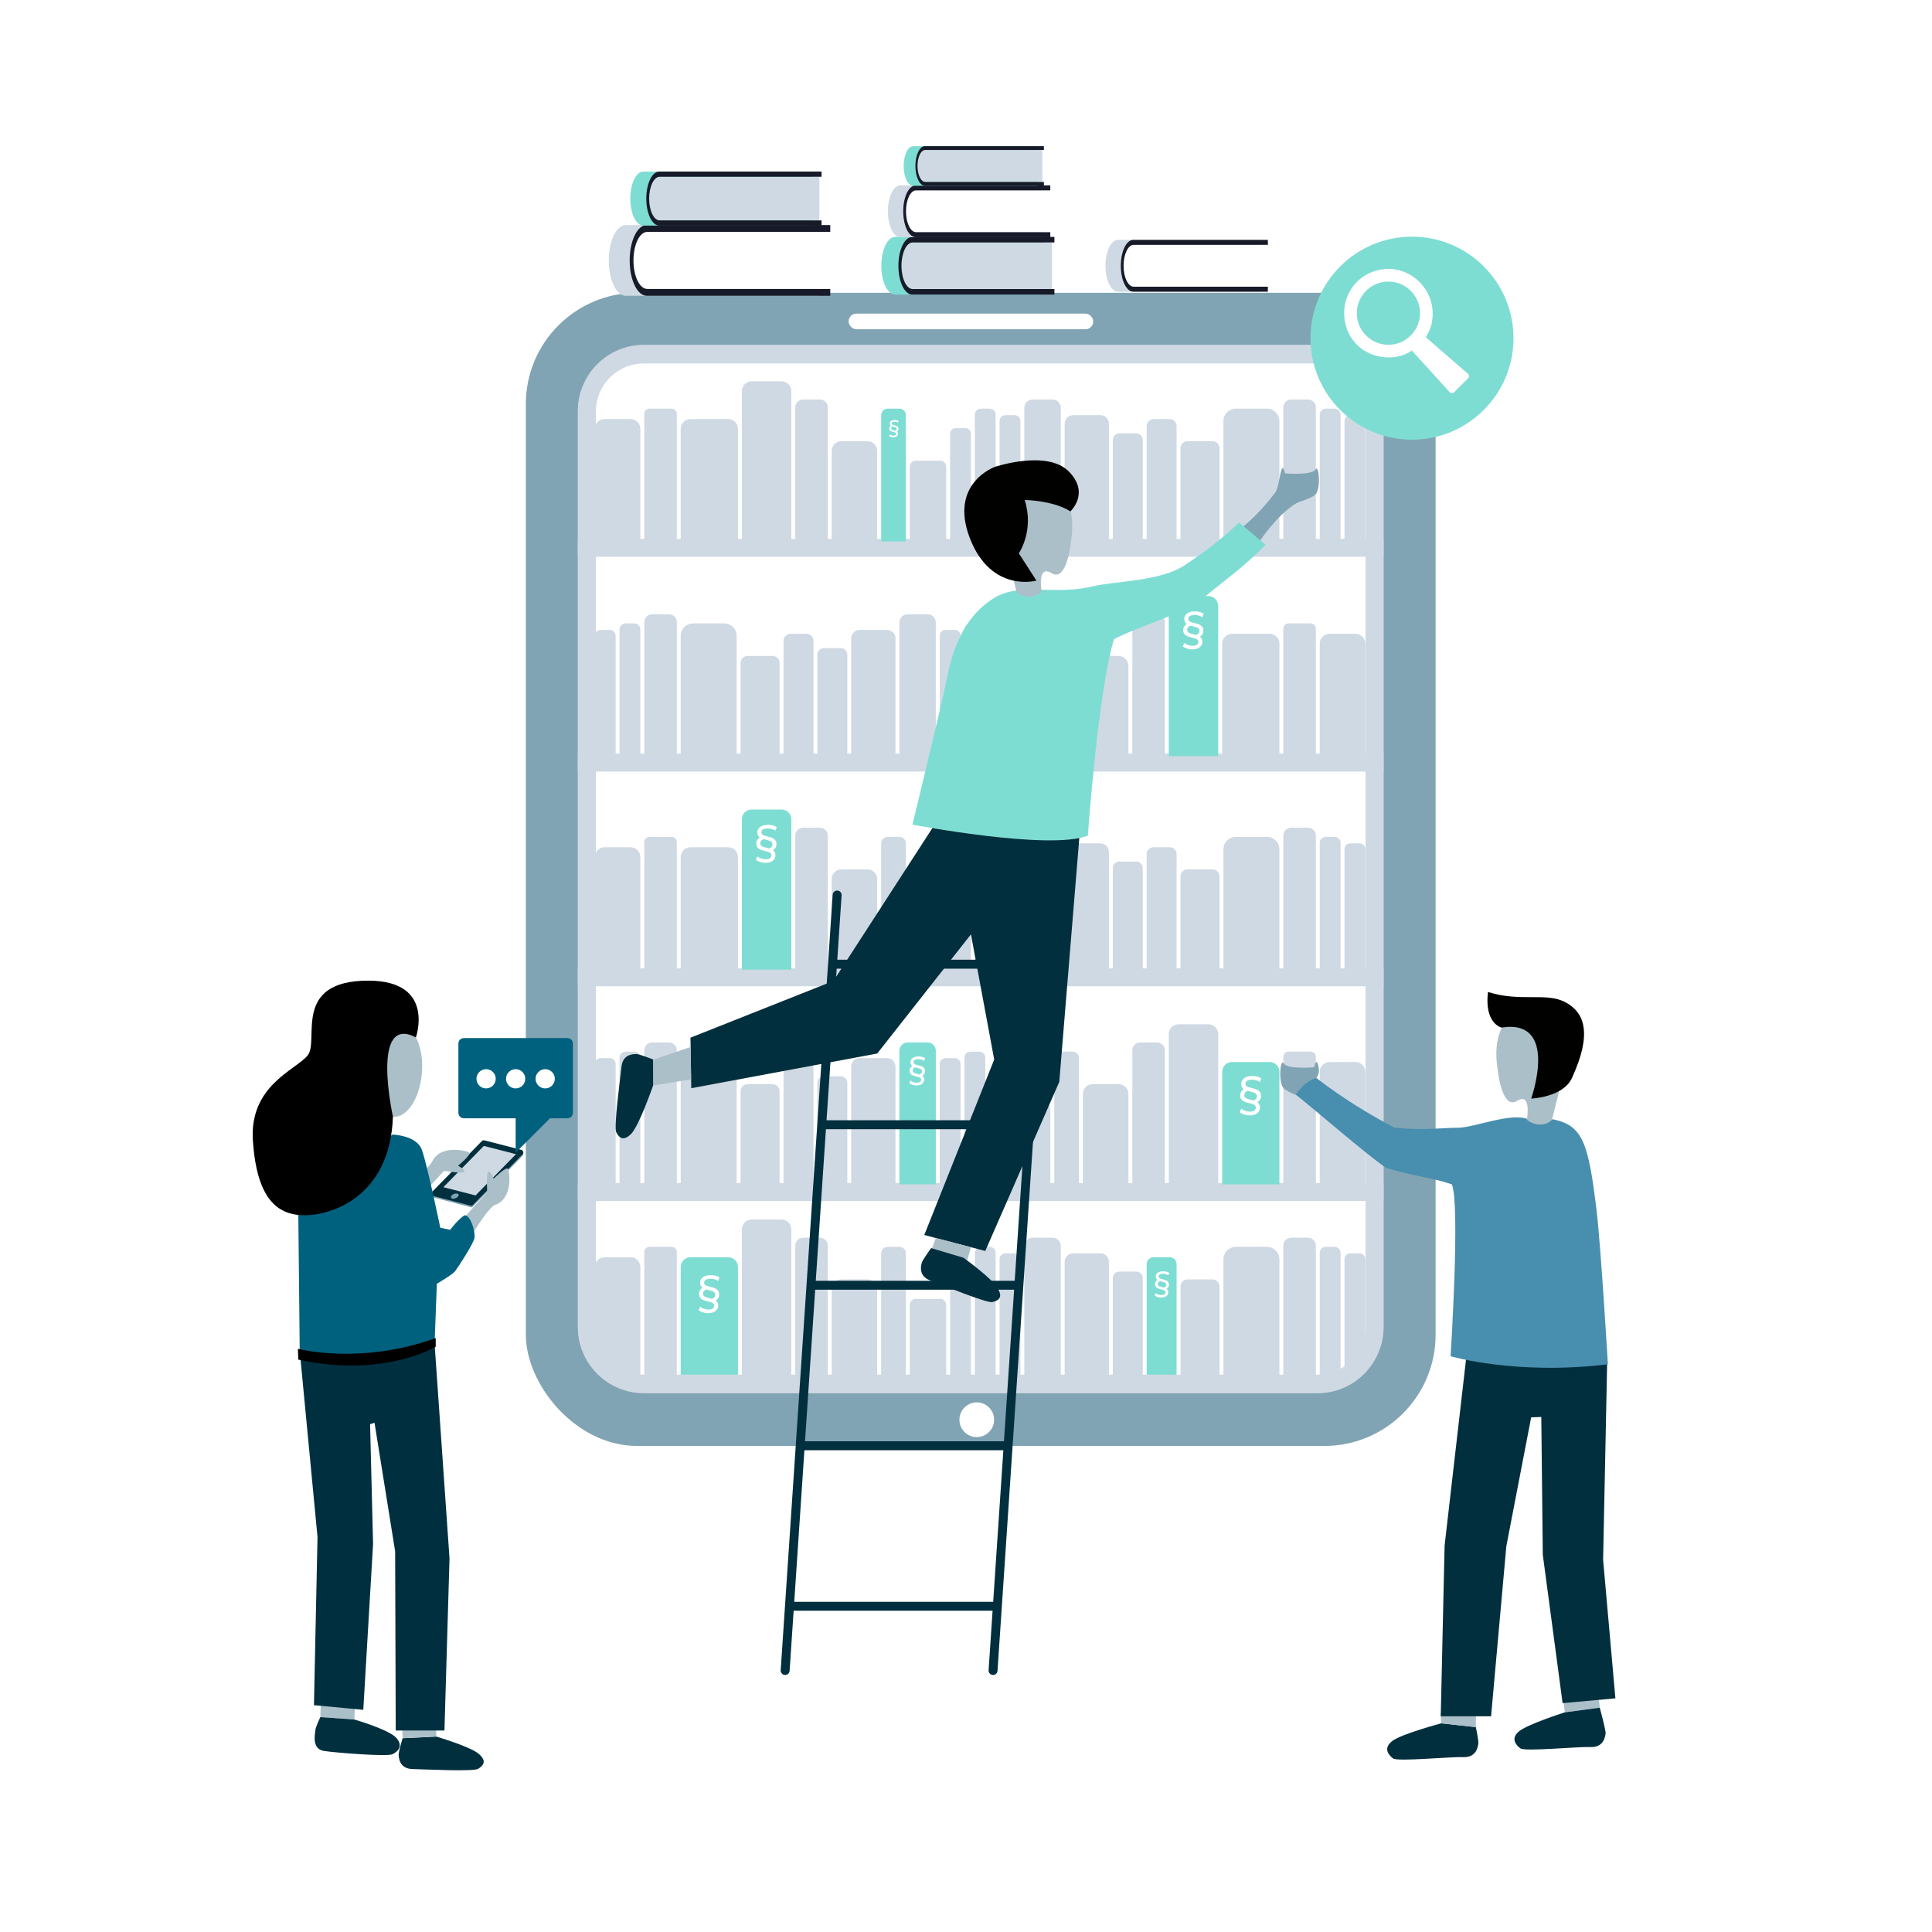 <?xml version="1.0" encoding="UTF-8"?><svg id="Ebene_1" xmlns="http://www.w3.org/2000/svg" xmlns:xlink="http://www.w3.org/1999/xlink" viewBox="0 0 1080 1080"><defs><style>.cls-1{fill:#010100;}.cls-1,.cls-2,.cls-3,.cls-4,.cls-5,.cls-6,.cls-7,.cls-8,.cls-9,.cls-10,.cls-11,.cls-12,.cls-13,.cls-14{stroke-width:0px;}.cls-2,.cls-10{fill:#7eddd3;}.cls-3{fill:#488eae;}.cls-4{fill:#171a28;}.cls-5{fill:#00617f;}.cls-6{fill:#012f3d;}.cls-7{fill:#00303f;}.cls-8{fill:#000;}.cls-9{fill:#81a4b4;}.cls-10{filter:url(#drop-shadow-13);}.cls-11{fill:#cfd9e3;}.cls-12{fill:#022f3d;}.cls-13{fill:#fff;}.cls-15{filter:url(#drop-shadow-14);}.cls-14{fill:#abbfc8;}</style><filter id="drop-shadow-13" filterUnits="userSpaceOnUse"><feOffset dx="5" dy="5"/><feGaussianBlur result="blur" stdDeviation="5"/><feFlood flood-color="#000" flood-opacity=".25"/><feComposite in2="blur" operator="in"/><feComposite in="SourceGraphic"/></filter><filter id="drop-shadow-14" filterUnits="userSpaceOnUse"><feOffset dx="7" dy="7"/><feGaussianBlur result="blur-2" stdDeviation="5"/><feFlood flood-color="#6d6d6d" flood-opacity=".25"/><feComposite in2="blur-2" operator="in"/><feComposite in="SourceGraphic"/></filter></defs><rect class="cls-9" x="293.94" y="163.68" width="508.57" height="644.62" rx="62.19" ry="62.19"/><rect class="cls-13" x="328.04" y="198.15" width="440.36" height="575.68" rx="31.95" ry="31.95"/><path class="cls-11" d="M736.45,203.15c14.86,0,26.95,12.09,26.95,26.95v511.78c0,14.86-12.09,26.95-26.95,26.95h-376.46c-14.86,0-26.95-12.09-26.95-26.95V230.11c0-14.86,12.09-26.95,26.95-26.95h376.46M736.45,193.15h-376.46c-20.41,0-36.95,16.54-36.95,36.95v511.78c0,20.41,16.54,36.95,36.95,36.95h376.46c20.41,0,36.95-16.54,36.95-36.95V230.11c0-20.41-16.54-36.95-36.95-36.95h0Z"/><rect class="cls-11" x="323.04" y="301.24" width="450.36" height="10"/><rect class="cls-11" x="323.04" y="421.29" width="450.36" height="10"/><rect class="cls-11" x="323.04" y="541.33" width="450.36" height="10"/><rect class="cls-11" x="323.04" y="661.38" width="450.36" height="10"/><rect class="cls-13" x="474.37" y="175.32" width="136.78" height="8.73" rx="4.37" ry="4.37"/><circle class="cls-13" cx="533" cy="1043.8" r="12.5"/><path class="cls-11" d="M337.97,234.26h14.52c3.02,0,5.47,2.45,5.47,5.47v62.92h-25.46v-62.92c0-3.02,2.45-5.47,5.47-5.47Z"/><path class="cls-11" d="M470.39,246.62h14.52c3.02,0,5.47,2.45,5.47,5.47v50.55h-25.46v-50.55c0-3.02,2.45-5.47,5.47-5.47Z"/><path class="cls-11" d="M690.89,228.44h17.32c3.85,0,6.98,3.13,6.98,6.98v67.23h-31.29v-67.23c0-3.85,3.13-6.98,6.98-6.98Z"/><path class="cls-11" d="M385.99,234.26h21.07c3.02,0,5.47,2.45,5.47,5.47v62.92h-32.01v-62.92c0-3.02,2.45-5.47,5.47-5.47Z"/><path class="cls-11" d="M420.19,213.16h16.7c3.02,0,5.47,2.45,5.47,5.47v84.02h-27.65v-84.02c0-3.02,2.45-5.47,5.47-5.47Z"/><path class="cls-11" d="M511.9,257.54h13.7c1.84,0,3.34,1.49,3.34,3.34v41.77h-20.37v-41.77c0-1.84,1.49-3.34,3.34-3.34Z"/><path class="cls-2" d="M496.2,228.44h6.55c2.01,0,3.64,1.63,3.64,3.64v70.57h-13.82v-70.57c0-2.01,1.63-3.64,3.64-3.64Z"/><path class="cls-11" d="M534.2,239.35h5.47c1.7,0,3.08,1.38,3.08,3.08v60.22h-11.64v-60.22c0-1.7,1.38-3.08,3.08-3.08Z"/><path class="cls-11" d="M548.28,228.44h4.96c1.84,0,3.34,1.5,3.34,3.34v70.87h-11.64v-70.87c0-1.84,1.5-3.34,3.34-3.34Z"/><path class="cls-11" d="M562.02,232.07h5.13c1.8,0,3.26,1.46,3.26,3.26v67.32h-11.64v-67.32c0-1.8,1.46-3.26,3.26-3.26Z"/><path class="cls-11" d="M741.09,228.44h4.96c1.84,0,3.34,1.5,3.34,3.34v70.87h-11.64v-70.87c0-1.84,1.5-3.34,3.34-3.34Z"/><path class="cls-11" d="M754.83,232.07h5.13c1.8,0,3.26,1.46,3.26,3.26v67.32h-11.64v-67.32c0-1.8,1.46-3.26,3.26-3.26Z"/><path class="cls-11" d="M577.16,223.34h11.24c2.52,0,4.57,2.05,4.57,4.57v74.74h-20.37v-74.74c0-2.52,2.05-4.57,4.57-4.57Z"/><path class="cls-11" d="M599.89,232.07h15.25c2.62,0,4.75,2.13,4.75,4.75v65.83h-24.74v-65.83c0-2.62,2.13-4.75,4.75-4.75Z"/><path class="cls-11" d="M625.68,242.26h9.51c1.99,0,3.61,1.62,3.61,3.61v56.78h-16.73v-56.78c0-1.99,1.62-3.61,3.61-3.61Z"/><path class="cls-11" d="M644.83,234.26h9.05c2.12,0,3.84,1.72,3.84,3.84v64.55h-16.73v-64.55c0-2.12,1.72-3.84,3.84-3.84Z"/><path class="cls-11" d="M663.87,246.62h13.88c2.19,0,3.97,1.78,3.97,3.97v52.05h-21.83v-52.05c0-2.19,1.78-3.97,3.97-3.97Z"/><path class="cls-11" d="M363.05,228.44h12.37c1.61,0,2.91,1.3,2.91,2.91v71.3h-18.19v-71.3c0-1.61,1.3-2.91,2.91-2.91Z"/><path class="cls-11" d="M448.91,223.34h9.46c2.41,0,4.37,1.96,4.37,4.37v74.94h-18.19v-74.94c0-2.41,1.96-4.37,4.37-4.37Z"/><path class="cls-11" d="M721.74,223.34h9.46c2.41,0,4.37,1.96,4.37,4.37v74.94h-18.19v-74.94c0-2.41,1.96-4.37,4.37-4.37Z"/><path class="cls-13" d="M499.48,244.44c-.3,0-.61-.03-.93-.1s-.61-.16-.87-.27c-.27-.11-.48-.24-.65-.39l.37-.87c.25.2.56.37.94.51s.78.21,1.18.21c.45,0,.81-.09,1.06-.26.26-.17.39-.41.39-.73,0-.23-.07-.41-.21-.54-.14-.13-.32-.24-.55-.31-.23-.08-.48-.15-.75-.21s-.55-.13-.82-.21c-.27-.08-.52-.19-.75-.32s-.41-.31-.55-.53-.21-.51-.21-.86c0-.44.12-.81.37-1.11.25-.29.57-.51.96-.64l.75.59c-.31.06-.57.18-.77.36-.21.19-.31.43-.31.73,0,.24.07.43.21.56.14.14.32.25.55.33.23.08.48.16.75.22s.55.13.82.21c.27.08.52.18.75.31.23.13.41.31.55.53.14.22.21.51.21.86,0,.38-.11.71-.31,1-.21.29-.5.51-.88.68-.38.16-.82.24-1.32.24ZM500.92,241.44l-.77-.58c.32-.06.58-.18.79-.37.21-.19.31-.44.31-.74,0-.23-.07-.42-.21-.56-.14-.14-.32-.25-.55-.33-.23-.08-.48-.15-.75-.22s-.55-.14-.82-.22-.52-.18-.75-.31c-.23-.13-.41-.3-.55-.52s-.21-.5-.21-.85c0-.39.11-.73.33-1.02s.53-.51.94-.68.89-.24,1.46-.24c.25,0,.51.02.78.07.28.05.54.12.79.2.25.09.46.19.62.32l-.37.87c-.28-.19-.58-.33-.9-.42-.32-.09-.66-.13-1.01-.13-.53,0-.93.09-1.21.26-.27.17-.41.41-.41.73,0,.21.07.39.21.52.14.13.32.24.55.31.23.08.48.14.75.21.27.06.55.14.82.22s.52.19.75.33c.23.14.41.32.54.56s.2.52.2.87c0,.41-.12.77-.37,1.07-.25.3-.57.52-.96.64Z"/><path class="cls-11" d="M737.75,354.3h25.46v62.92c0,3.02-2.45,5.47-5.47,5.47h-14.52c-3.02,0-5.47-2.45-5.47-5.47v-62.92h0Z" transform="translate(1500.96 777) rotate(-180)"/><path class="cls-11" d="M605.33,366.67h25.46v50.55c0,3.02-2.45,5.47-5.47,5.47h-14.52c-3.02,0-5.47-2.45-5.47-5.47v-50.55h0Z" transform="translate(1236.13 789.37) rotate(-180)"/><path class="cls-11" d="M380.52,348.48h31.29v67.23c0,3.85-3.13,6.98-6.98,6.98h-17.32c-3.85,0-6.98-3.13-6.98-6.98v-67.23h0Z" transform="translate(792.32 771.18) rotate(-180)"/><path class="cls-11" d="M683.18,354.3h32.01v62.92c0,3.02-2.45,5.47-5.47,5.47h-21.07c-3.02,0-5.47-2.45-5.47-5.47v-62.92h0Z" transform="translate(1398.38 777) rotate(-180)"/><path class="cls-2" d="M653.35,333.2h27.65v84.02c0,3.02-2.45,5.47-5.47,5.47h-16.7c-3.02,0-5.47-2.45-5.47-5.47v-84.02h0Z" transform="translate(1334.35 755.9) rotate(-180)"/><path class="cls-11" d="M566.77,377.59h20.37v41.77c0,1.84-1.49,3.34-3.34,3.34h-13.7c-1.84,0-3.34-1.49-3.34-3.34v-41.77h0Z" transform="translate(1153.92 800.28) rotate(-180)"/><path class="cls-11" d="M589.33,348.48h13.82v70.57c0,2.01-1.63,3.64-3.64,3.64h-6.55c-2.01,0-3.64-1.63-3.64-3.64v-70.57h0Z" transform="translate(1192.48 771.18) rotate(-180)"/><path class="cls-11" d="M552.95,359.4h11.64v60.22c0,1.7-1.38,3.08-3.08,3.08h-5.47c-1.7,0-3.08-1.38-3.08-3.08v-60.22h0Z" transform="translate(1117.54 782.09) rotate(-180)"/><path class="cls-11" d="M539.12,348.48h11.64v70.87c0,1.84-1.5,3.34-3.34,3.34h-4.96c-1.84,0-3.34-1.5-3.34-3.34v-70.87h0Z" transform="translate(1089.89 771.18) rotate(-180)"/><path class="cls-11" d="M525.3,352.12h11.64v67.32c0,1.8-1.46,3.26-3.26,3.26h-5.13c-1.8,0-3.26-1.46-3.26-3.26v-67.32h0Z" transform="translate(1062.24 774.82) rotate(-180)"/><path class="cls-11" d="M346.32,348.48h11.64v70.87c0,1.84-1.5,3.34-3.34,3.34h-4.96c-1.84,0-3.34-1.5-3.34-3.34v-70.87h0Z" transform="translate(704.28 771.18) rotate(-180)"/><path class="cls-11" d="M332.5,352.12h11.64v67.32c0,1.8-1.46,3.26-3.26,3.26h-5.13c-1.8,0-3.26-1.46-3.26-3.26v-67.32h0Z" transform="translate(676.63 774.82) rotate(-180)"/><path class="cls-11" d="M502.75,343.39h20.37v74.74c0,2.52-2.05,4.57-4.57,4.57h-11.24c-2.52,0-4.57-2.05-4.57-4.57v-74.74h0Z" transform="translate(1025.87 766.09) rotate(-180)"/><path class="cls-11" d="M475.83,352.12h24.74v65.83c0,2.62-2.13,4.75-4.75,4.75h-15.25c-2.62,0-4.75-2.13-4.75-4.75v-65.83h0Z" transform="translate(976.39 774.82) rotate(-180)"/><path class="cls-11" d="M456.91,362.31h16.73v56.78c0,1.99-1.62,3.61-3.61,3.61h-9.51c-1.99,0-3.61-1.62-3.61-3.61v-56.78h0Z" transform="translate(930.55 785) rotate(-180)"/><path class="cls-11" d="M437.99,354.3h16.73v64.55c0,2.12-1.72,3.84-3.84,3.84h-9.05c-2.12,0-3.84-1.72-3.84-3.84v-64.55h0Z" transform="translate(892.72 777) rotate(-180)"/><path class="cls-11" d="M413.98,366.67h21.83v52.05c0,2.19-1.78,3.97-3.97,3.97h-13.88c-2.19,0-3.97-1.78-3.97-3.97v-52.05h0Z" transform="translate(849.79 789.37) rotate(-180)"/><path class="cls-11" d="M717.38,348.48h18.19v71.3c0,1.61-1.3,2.91-2.91,2.91h-12.37c-1.61,0-2.91-1.3-2.91-2.91v-71.3h0Z" transform="translate(1452.95 771.18) rotate(-180)"/><path class="cls-11" d="M632.98,343.39h18.19v74.94c0,2.41-1.96,4.37-4.37,4.37h-9.46c-2.41,0-4.37-1.96-4.37-4.37v-74.94h0Z" transform="translate(1284.15 766.09) rotate(-180)"/><path class="cls-11" d="M360.14,343.39h18.19v74.94c0,2.41-1.96,4.37-4.37,4.37h-9.46c-2.41,0-4.37-1.96-4.37-4.37v-74.94h0Z" transform="translate(738.48 766.09) rotate(-180)"/><path class="cls-13" d="M666.58,363.01c-.66,0-1.34-.07-2.04-.22s-1.34-.35-1.92-.6c-.59-.25-1.06-.54-1.43-.85l.81-1.91c.54.44,1.24.81,2.08,1.11s1.72.46,2.61.46c1,0,1.78-.19,2.34-.56.57-.38.85-.91.85-1.61,0-.51-.15-.9-.46-1.19-.31-.29-.71-.52-1.21-.69-.5-.17-1.05-.33-1.65-.47s-1.21-.3-1.81-.47c-.6-.17-1.15-.41-1.65-.71s-.9-.69-1.21-1.18-.46-1.12-.46-1.89c0-.98.27-1.79.82-2.44.55-.65,1.25-1.12,2.11-1.41l1.65,1.31c-.68.12-1.25.39-1.7.8-.45.41-.68.95-.68,1.61,0,.52.15.94.46,1.24.3.31.71.55,1.22.73.51.18,1.06.34,1.66.48s1.21.3,1.81.47c.6.17,1.16.41,1.66.69.51.29.91.68,1.22,1.17.31.49.46,1.12.46,1.89,0,.84-.23,1.58-.69,2.21-.46.64-1.11,1.13-1.94,1.49-.83.36-1.8.54-2.92.54ZM669.75,356.39l-1.7-1.28c.7-.12,1.28-.4,1.74-.83.46-.43.69-.97.69-1.64,0-.51-.15-.92-.46-1.23-.31-.31-.71-.56-1.21-.73-.5-.17-1.05-.34-1.65-.48s-1.21-.31-1.81-.48-1.16-.4-1.66-.68c-.51-.28-.91-.66-1.22-1.14s-.46-1.1-.46-1.87c0-.86.24-1.6.72-2.24s1.17-1.13,2.07-1.49,1.97-.54,3.21-.54c.54,0,1.12.05,1.73.16.61.11,1.19.25,1.74.45.55.19,1.01.43,1.38.71l-.81,1.91c-.61-.42-1.27-.72-1.99-.92-.72-.19-1.46-.29-2.23-.29-1.17,0-2.06.19-2.66.56-.6.38-.9.91-.9,1.61,0,.47.15.86.46,1.15.3.3.71.53,1.2.69.5.17,1.05.32,1.65.46.6.14,1.2.3,1.81.48s1.15.43,1.65.73c.5.31.89.72,1.19,1.23s.45,1.16.45,1.93c0,.91-.27,1.69-.82,2.36-.55.66-1.25,1.14-2.11,1.41Z"/><path class="cls-11" d="M337.97,473.62h14.52c3.02,0,5.47,2.45,5.47,5.47v62.92h-25.46v-62.92c0-3.02,2.45-5.47,5.47-5.47Z"/><path class="cls-11" d="M470.39,485.99h14.52c3.02,0,5.47,2.45,5.47,5.47v50.55h-25.46v-50.55c0-3.02,2.45-5.47,5.47-5.47Z"/><path class="cls-11" d="M690.89,467.8h17.32c3.85,0,6.98,3.13,6.98,6.98v67.23h-31.29v-67.23c0-3.85,3.13-6.98,6.98-6.98Z"/><path class="cls-11" d="M385.99,473.62h21.07c3.02,0,5.47,2.45,5.47,5.47v62.92h-32.01v-62.92c0-3.02,2.45-5.47,5.47-5.47Z"/><path class="cls-2" d="M420.19,452.53h16.7c3.02,0,5.47,2.45,5.47,5.47v84.02h-27.65v-84.02c0-3.02,2.45-5.47,5.47-5.47Z"/><path class="cls-11" d="M511.9,496.91h13.7c1.84,0,3.34,1.49,3.34,3.34v41.77h-20.37v-41.77c0-1.84,1.49-3.34,3.34-3.34Z"/><path class="cls-11" d="M496.2,467.8h6.55c2.01,0,3.64,1.63,3.64,3.64v70.57h-13.82v-70.57c0-2.01,1.63-3.64,3.64-3.64Z"/><path class="cls-11" d="M534.2,478.72h5.47c1.7,0,3.08,1.38,3.08,3.08v60.22h-11.64v-60.22c0-1.7,1.38-3.08,3.08-3.08Z"/><path class="cls-11" d="M548.28,467.8h4.96c1.84,0,3.34,1.5,3.34,3.34v70.87h-11.64v-70.87c0-1.84,1.5-3.34,3.34-3.34Z"/><path class="cls-11" d="M562.02,471.44h5.13c1.8,0,3.26,1.46,3.26,3.26v67.32h-11.64v-67.32c0-1.8,1.46-3.26,3.26-3.26Z"/><path class="cls-11" d="M741.09,467.8h4.96c1.84,0,3.34,1.5,3.34,3.34v70.87h-11.64v-70.87c0-1.84,1.5-3.34,3.34-3.34Z"/><path class="cls-11" d="M754.83,471.44h5.13c1.8,0,3.26,1.46,3.26,3.26v67.32h-11.64v-67.32c0-1.8,1.46-3.26,3.26-3.26Z"/><path class="cls-11" d="M577.16,462.71h11.24c2.52,0,4.57,2.05,4.57,4.57v74.74h-20.37v-74.74c0-2.52,2.05-4.57,4.57-4.57Z"/><path class="cls-11" d="M599.89,471.44h15.25c2.62,0,4.75,2.13,4.75,4.75v65.83h-24.74v-65.83c0-2.62,2.13-4.75,4.75-4.75Z"/><path class="cls-11" d="M625.68,481.63h9.51c1.99,0,3.61,1.62,3.61,3.61v56.78h-16.73v-56.78c0-1.99,1.62-3.61,3.61-3.61Z"/><path class="cls-11" d="M644.83,473.62h9.05c2.12,0,3.84,1.72,3.84,3.84v64.55h-16.73v-64.55c0-2.12,1.72-3.84,3.84-3.84Z"/><path class="cls-11" d="M663.87,485.99h13.88c2.19,0,3.97,1.78,3.97,3.97v52.05h-21.83v-52.05c0-2.19,1.78-3.97,3.97-3.97Z"/><path class="cls-11" d="M363.05,467.8h12.37c1.61,0,2.91,1.3,2.91,2.91v71.3h-18.19v-71.3c0-1.61,1.3-2.91,2.91-2.91Z"/><path class="cls-11" d="M448.91,462.71h9.46c2.41,0,4.37,1.96,4.37,4.37v74.94h-18.19v-74.94c0-2.41,1.96-4.37,4.37-4.37Z"/><path class="cls-11" d="M721.74,462.71h9.46c2.41,0,4.37,1.96,4.37,4.37v74.94h-18.19v-74.94c0-2.41,1.96-4.37,4.37-4.37Z"/><path class="cls-13" d="M427.94,482.34c-.66,0-1.34-.07-2.04-.22s-1.34-.35-1.92-.6c-.59-.25-1.06-.54-1.43-.85l.81-1.91c.54.44,1.24.81,2.08,1.11s1.72.46,2.61.46c1,0,1.78-.19,2.34-.56.57-.38.85-.91.85-1.61,0-.51-.15-.9-.46-1.19-.31-.29-.71-.52-1.21-.69-.5-.17-1.05-.33-1.65-.47s-1.21-.3-1.81-.47c-.6-.17-1.15-.41-1.65-.71s-.9-.69-1.21-1.18-.46-1.12-.46-1.89c0-.98.27-1.79.82-2.44.55-.65,1.25-1.12,2.11-1.41l1.65,1.31c-.68.12-1.25.39-1.7.8-.45.41-.68.95-.68,1.61,0,.52.15.94.46,1.24.3.31.71.55,1.22.73.51.18,1.06.34,1.66.48s1.21.3,1.81.47c.6.17,1.16.41,1.66.69.51.29.91.68,1.22,1.17.31.49.46,1.12.46,1.89,0,.84-.23,1.58-.69,2.21-.46.64-1.11,1.13-1.94,1.49-.83.36-1.8.54-2.92.54ZM431.11,475.71l-1.7-1.28c.7-.12,1.28-.4,1.74-.83.46-.43.69-.97.69-1.64,0-.51-.15-.92-.46-1.23-.31-.31-.71-.56-1.21-.73-.5-.17-1.05-.34-1.65-.48s-1.21-.31-1.81-.48-1.16-.4-1.66-.68c-.51-.28-.91-.66-1.22-1.14s-.46-1.1-.46-1.87c0-.86.24-1.6.72-2.24s1.17-1.13,2.07-1.49,1.97-.54,3.21-.54c.54,0,1.12.05,1.73.16.61.11,1.19.25,1.74.45.55.19,1.01.43,1.38.71l-.81,1.91c-.61-.42-1.27-.72-1.99-.92-.72-.19-1.46-.29-2.23-.29-1.17,0-2.06.19-2.66.56-.6.38-.9.91-.9,1.61,0,.47.15.86.46,1.15.3.3.71.53,1.2.69.5.17,1.05.32,1.65.46.6.14,1.2.3,1.81.48s1.15.43,1.65.73c.5.31.89.72,1.19,1.23s.45,1.16.45,1.93c0,.91-.27,1.69-.82,2.36-.55.66-1.25,1.14-2.11,1.41Z"/><path class="cls-11" d="M737.75,593.67h25.46v62.92c0,3.02-2.45,5.47-5.47,5.47h-14.52c-3.02,0-5.47-2.45-5.47-5.47v-62.92h0Z" transform="translate(1500.96 1255.74) rotate(-180)"/><path class="cls-11" d="M605.33,606.04h25.46v50.55c0,3.02-2.45,5.47-5.47,5.47h-14.52c-3.02,0-5.47-2.45-5.47-5.47v-50.55h0Z" transform="translate(1236.13 1268.11) rotate(-180)"/><path class="cls-11" d="M380.52,587.85h31.29v67.23c0,3.85-3.13,6.98-6.98,6.98h-17.32c-3.85,0-6.98-3.13-6.98-6.98v-67.23h0Z" transform="translate(792.32 1249.92) rotate(-180)"/><path class="cls-2" d="M683.18,593.67h32.01v62.92c0,3.02-2.45,5.47-5.47,5.47h-21.07c-3.02,0-5.47-2.45-5.47-5.47v-62.92h0Z" transform="translate(1398.38 1255.74) rotate(-180)"/><path class="cls-11" d="M653.35,572.57h27.65v84.02c0,3.02-2.45,5.47-5.47,5.47h-16.7c-3.02,0-5.47-2.45-5.47-5.47v-84.02h0Z" transform="translate(1334.35 1234.64) rotate(-180)"/><path class="cls-11" d="M566.77,616.95h20.37v41.77c0,1.84-1.49,3.34-3.34,3.34h-13.7c-1.84,0-3.34-1.49-3.34-3.34v-41.77h0Z" transform="translate(1153.92 1279.02) rotate(-180)"/><path class="cls-11" d="M589.33,587.85h13.82v70.57c0,2.01-1.63,3.64-3.64,3.64h-6.55c-2.01,0-3.64-1.63-3.64-3.64v-70.57h0Z" transform="translate(1192.48 1249.92) rotate(-180)"/><path class="cls-11" d="M552.95,598.77h11.64v60.22c0,1.7-1.38,3.08-3.08,3.08h-5.47c-1.7,0-3.08-1.38-3.08-3.08v-60.22h0Z" transform="translate(1117.54 1260.83) rotate(-180)"/><path class="cls-11" d="M539.12,587.85h11.64v70.87c0,1.84-1.5,3.34-3.34,3.34h-4.96c-1.84,0-3.34-1.5-3.34-3.34v-70.87h0Z" transform="translate(1089.89 1249.92) rotate(-180)"/><path class="cls-11" d="M525.3,591.49h11.64v67.32c0,1.8-1.46,3.26-3.26,3.26h-5.13c-1.8,0-3.26-1.46-3.26-3.26v-67.32h0Z" transform="translate(1062.24 1253.55) rotate(-180)"/><path class="cls-11" d="M346.32,587.85h11.64v70.87c0,1.84-1.5,3.34-3.34,3.34h-4.96c-1.84,0-3.34-1.5-3.34-3.34v-70.87h0Z" transform="translate(704.28 1249.92) rotate(-180)"/><path class="cls-11" d="M332.5,591.49h11.64v67.32c0,1.8-1.46,3.26-3.26,3.26h-5.13c-1.8,0-3.26-1.46-3.26-3.26v-67.32h0Z" transform="translate(676.63 1253.55) rotate(-180)"/><path class="cls-2" d="M502.75,582.76h20.37v74.74c0,2.52-2.05,4.57-4.57,4.57h-11.24c-2.52,0-4.57-2.05-4.57-4.57v-74.74h0Z" transform="translate(1025.87 1244.82) rotate(-180)"/><path class="cls-11" d="M475.83,591.49h24.74v65.83c0,2.62-2.13,4.75-4.75,4.75h-15.25c-2.62,0-4.75-2.13-4.75-4.75v-65.83h0Z" transform="translate(976.39 1253.55) rotate(-180)"/><path class="cls-11" d="M456.91,601.68h16.73v56.78c0,1.99-1.62,3.61-3.61,3.61h-9.51c-1.99,0-3.61-1.62-3.61-3.61v-56.78h0Z" transform="translate(930.55 1263.74) rotate(-180)"/><path class="cls-11" d="M437.99,593.67h16.73v64.55c0,2.12-1.72,3.84-3.84,3.84h-9.05c-2.12,0-3.84-1.72-3.84-3.84v-64.55h0Z" transform="translate(892.72 1255.74) rotate(-180)"/><path class="cls-11" d="M413.98,606.04h21.83v52.05c0,2.19-1.78,3.97-3.97,3.97h-13.88c-2.19,0-3.97-1.78-3.97-3.97v-52.05h0Z" transform="translate(849.79 1268.11) rotate(-180)"/><path class="cls-11" d="M717.38,587.85h18.19v71.3c0,1.61-1.3,2.91-2.91,2.91h-12.37c-1.61,0-2.91-1.3-2.91-2.91v-71.3h0Z" transform="translate(1452.95 1249.92) rotate(-180)"/><path class="cls-11" d="M632.98,582.76h18.19v74.94c0,2.41-1.96,4.37-4.37,4.37h-9.46c-2.41,0-4.37-1.96-4.37-4.37v-74.94h0Z" transform="translate(1284.15 1244.82) rotate(-180)"/><path class="cls-11" d="M360.14,582.76h18.19v74.94c0,2.41-1.96,4.37-4.37,4.37h-9.46c-2.41,0-4.37-1.96-4.37-4.37v-74.94h0Z" transform="translate(738.48 1244.82) rotate(-180)"/><path class="cls-13" d="M698.58,623.5c-.69,0-1.39-.08-2.11-.23-.72-.15-1.39-.36-1.99-.62-.61-.26-1.1-.56-1.48-.88l.84-1.98c.56.45,1.28.84,2.16,1.15s1.78.47,2.7.47c1.03,0,1.84-.19,2.43-.58.59-.39.88-.94.88-1.67,0-.52-.16-.93-.47-1.23-.32-.3-.73-.54-1.25-.72-.51-.18-1.08-.34-1.71-.49s-1.25-.31-1.87-.49c-.62-.18-1.19-.42-1.71-.73s-.93-.71-1.25-1.22-.47-1.16-.47-1.95c0-1.01.28-1.85.85-2.52.57-.67,1.3-1.16,2.18-1.46l1.71,1.36c-.7.13-1.29.4-1.76.83-.47.43-.7.98-.7,1.67,0,.54.16.97.47,1.29.32.32.74.57,1.26.76.52.19,1.1.36,1.72.5s1.25.31,1.87.49c.62.18,1.2.42,1.72.72.52.3.94.7,1.26,1.21.32.51.48,1.16.48,1.95,0,.87-.24,1.63-.72,2.29-.48.66-1.15,1.17-2.01,1.55-.86.37-1.87.56-3.02.56ZM701.86,616.64l-1.76-1.33c.72-.13,1.32-.41,1.8-.85.48-.44.72-1.01.72-1.69,0-.52-.16-.95-.47-1.27-.32-.33-.73-.58-1.25-.76-.51-.18-1.08-.35-1.71-.5s-1.25-.32-1.87-.5-1.2-.42-1.72-.71c-.52-.29-.94-.68-1.26-1.18s-.47-1.14-.47-1.94c0-.89.25-1.66.75-2.32s1.21-1.17,2.14-1.55c.93-.37,2.04-.56,3.32-.56.56,0,1.16.05,1.79.16.63.11,1.23.26,1.8.46.57.2,1.04.44,1.42.73l-.84,1.98c-.63-.43-1.32-.75-2.06-.95-.74-.2-1.51-.3-2.3-.3-1.21,0-2.13.19-2.75.58-.62.39-.94.95-.94,1.67,0,.49.16.89.48,1.19.32.31.73.55,1.25.72.52.17,1.08.33,1.71.47.62.14,1.25.31,1.87.5s1.19.44,1.71.76c.51.32.93.74,1.23,1.27s.46,1.2.46,1.99c0,.94-.28,1.75-.85,2.44-.57.69-1.3,1.18-2.18,1.46Z"/><path class="cls-13" d="M512.44,606.77c-.51,0-1.02-.06-1.56-.17s-1.02-.27-1.47-.46c-.45-.19-.81-.41-1.09-.65l.62-1.46c.41.33.94.62,1.59.85s1.31.35,1.98.35c.76,0,1.35-.14,1.78-.43.43-.29.65-.69.65-1.23,0-.39-.12-.69-.35-.91-.23-.22-.54-.4-.92-.53-.38-.13-.8-.25-1.26-.36s-.92-.23-1.38-.36c-.46-.13-.88-.31-1.26-.54s-.68-.53-.92-.9-.35-.85-.35-1.44c0-.74.21-1.36.63-1.86.42-.49.95-.85,1.61-1.08l1.26,1c-.52.09-.95.3-1.3.61-.35.31-.52.72-.52,1.23,0,.4.12.72.35.95.23.23.54.42.93.56.39.14.81.26,1.27.37s.92.23,1.38.36c.46.13.88.31,1.27.53.39.22.69.52.93.89.23.37.35.85.35,1.44,0,.64-.18,1.2-.53,1.69-.35.48-.84.86-1.48,1.14-.63.27-1.37.41-2.22.41ZM514.86,601.72l-1.3-.98c.53-.09.97-.3,1.33-.63.35-.33.53-.74.53-1.25,0-.39-.12-.7-.35-.94-.23-.24-.54-.43-.92-.56-.38-.13-.8-.26-1.26-.37s-.92-.24-1.38-.37-.88-.31-1.27-.52c-.39-.21-.69-.5-.93-.87s-.35-.84-.35-1.43c0-.65.18-1.22.55-1.71s.89-.86,1.58-1.14,1.5-.41,2.44-.41c.41,0,.85.04,1.32.12.47.08.91.19,1.33.34.42.15.77.33,1.05.54l-.62,1.46c-.47-.32-.97-.55-1.52-.7-.55-.15-1.11-.22-1.7-.22-.89,0-1.57.14-2.02.43-.46.29-.69.7-.69,1.23,0,.36.12.65.35.88.23.23.54.4.92.53.38.13.8.24,1.26.35.46.11.92.23,1.38.37s.88.33,1.26.56c.38.23.68.55.91.94s.34.88.34,1.47c0,.69-.21,1.29-.63,1.79-.42.51-.95.86-1.61,1.08Z"/><path class="cls-11" d="M337.97,702.81h14.52c3.02,0,5.47,2.45,5.47,5.47v62.92h-8.29c-9.48,0-17.17-7.7-17.17-17.17v-45.74c0-3.02,2.45-5.47,5.47-5.47Z"/><path class="cls-11" d="M470.39,715.18h14.52c3.02,0,5.47,2.45,5.47,5.47v50.55h-25.46v-50.55c0-3.02,2.45-5.47,5.47-5.47Z"/><path class="cls-11" d="M690.89,696.99h17.32c3.85,0,6.98,3.13,6.98,6.98v67.23h-31.29v-67.23c0-3.85,3.13-6.98,6.98-6.98Z"/><path class="cls-2" d="M385.99,702.81h21.07c3.02,0,5.47,2.45,5.47,5.47v62.92h-32.01v-62.92c0-3.02,2.45-5.47,5.47-5.47Z"/><path class="cls-11" d="M420.19,681.71h16.7c3.02,0,5.47,2.45,5.47,5.47v84.02h-27.65v-84.02c0-3.02,2.45-5.47,5.47-5.47Z"/><path class="cls-11" d="M511.9,726.09h13.7c1.84,0,3.34,1.49,3.34,3.34v41.77h-20.37v-41.77c0-1.84,1.49-3.34,3.34-3.34Z"/><path class="cls-11" d="M496.2,696.99h6.55c2.01,0,3.64,1.63,3.64,3.64v70.57h-13.82v-70.57c0-2.01,1.63-3.64,3.64-3.64Z"/><path class="cls-11" d="M534.2,707.9h5.47c1.7,0,3.08,1.38,3.08,3.08v60.22h-11.64v-60.22c0-1.7,1.38-3.08,3.08-3.08Z"/><path class="cls-11" d="M548.28,696.99h4.96c1.84,0,3.34,1.5,3.34,3.34v70.87h-11.64v-70.87c0-1.84,1.5-3.34,3.34-3.34Z"/><path class="cls-11" d="M562.02,700.62h5.13c1.8,0,3.26,1.46,3.26,3.26v67.32h-11.64v-67.32c0-1.8,1.46-3.26,3.26-3.26Z"/><path class="cls-11" d="M741.09,696.99h4.96c1.84,0,3.34,1.5,3.34,3.34v70.87h-11.64v-70.87c0-1.84,1.5-3.34,3.34-3.34Z"/><path class="cls-11" d="M754.83,700.62h5.13c1.8,0,3.26,1.46,3.26,3.26v57.93c0,5.18-4.21,9.39-9.39,9.39h-2.25v-67.32c0-1.8,1.46-3.26,3.26-3.26Z"/><path class="cls-11" d="M577.16,691.89h11.24c2.52,0,4.57,2.05,4.57,4.57v74.74h-20.37v-74.74c0-2.52,2.05-4.57,4.57-4.57Z"/><path class="cls-11" d="M599.89,700.62h15.25c2.62,0,4.75,2.13,4.75,4.75v65.83h-24.74v-65.83c0-2.62,2.13-4.75,4.75-4.75Z"/><path class="cls-11" d="M625.68,710.81h9.51c1.99,0,3.61,1.62,3.61,3.61v56.78h-16.73v-56.78c0-1.99,1.62-3.61,3.61-3.61Z"/><path class="cls-2" d="M644.83,702.81h9.05c2.12,0,3.84,1.72,3.84,3.84v64.55h-16.73v-64.55c0-2.12,1.72-3.84,3.84-3.84Z"/><path class="cls-11" d="M663.87,715.18h13.88c2.19,0,3.97,1.78,3.97,3.97v52.05h-21.83v-52.05c0-2.19,1.78-3.97,3.97-3.97Z"/><path class="cls-11" d="M363.05,696.99h12.37c1.61,0,2.91,1.3,2.91,2.91v71.3h-18.19v-71.3c0-1.61,1.3-2.91,2.91-2.91Z"/><path class="cls-11" d="M448.91,691.89h9.46c2.41,0,4.37,1.96,4.37,4.37v74.94h-18.19v-74.94c0-2.41,1.96-4.37,4.37-4.37Z"/><path class="cls-11" d="M721.74,691.89h9.46c2.41,0,4.37,1.96,4.37,4.37v74.94h-18.19v-74.94c0-2.41,1.96-4.37,4.37-4.37Z"/><path class="cls-13" d="M395.93,734.07c-.66,0-1.34-.07-2.04-.22s-1.34-.35-1.92-.6c-.59-.25-1.06-.54-1.43-.85l.81-1.91c.54.44,1.24.81,2.08,1.11s1.72.46,2.61.46c1,0,1.78-.19,2.34-.56.57-.38.85-.91.85-1.61,0-.51-.15-.9-.46-1.19-.31-.29-.71-.52-1.21-.69-.5-.17-1.05-.33-1.65-.47s-1.21-.3-1.81-.47c-.6-.17-1.15-.41-1.65-.71s-.9-.69-1.21-1.18-.46-1.12-.46-1.89c0-.98.27-1.79.82-2.44.55-.65,1.25-1.12,2.11-1.41l1.65,1.31c-.68.12-1.25.39-1.7.8-.45.41-.68.95-.68,1.61,0,.52.15.94.46,1.24.3.31.71.55,1.22.73.51.18,1.06.34,1.66.48s1.21.3,1.81.47c.6.17,1.16.41,1.66.69.51.29.91.68,1.22,1.17.31.49.46,1.12.46,1.89,0,.84-.23,1.58-.69,2.21-.46.64-1.11,1.13-1.94,1.49-.83.36-1.8.54-2.92.54ZM399.1,727.45l-1.7-1.28c.7-.12,1.28-.4,1.74-.83.46-.43.69-.97.69-1.64,0-.51-.15-.92-.46-1.23-.31-.31-.71-.56-1.21-.73-.5-.17-1.05-.34-1.65-.48s-1.21-.31-1.81-.48-1.16-.4-1.66-.68c-.51-.28-.91-.66-1.22-1.14s-.46-1.1-.46-1.87c0-.86.24-1.6.72-2.24s1.17-1.13,2.07-1.49,1.97-.54,3.21-.54c.54,0,1.12.05,1.73.16.61.11,1.19.25,1.74.45.55.19,1.01.43,1.38.71l-.81,1.91c-.61-.42-1.27-.72-1.99-.92-.72-.19-1.46-.29-2.23-.29-1.17,0-2.06.19-2.66.56-.6.38-.9.91-.9,1.61,0,.47.15.86.46,1.15.3.3.71.53,1.2.69.5.17,1.05.32,1.65.46.6.14,1.2.3,1.81.48s1.15.43,1.65.73c.5.31.89.72,1.19,1.23s.45,1.16.45,1.93c0,.91-.27,1.69-.82,2.36-.55.66-1.25,1.14-2.11,1.41Z"/><path class="cls-13" d="M649.25,725.36c-.46,0-.93-.05-1.42-.15s-.93-.24-1.33-.42c-.41-.18-.74-.37-.99-.59l.56-1.33c.38.3.86.56,1.44.77s1.19.32,1.81.32c.69,0,1.23-.13,1.62-.39.39-.26.59-.63.59-1.12,0-.35-.11-.63-.32-.83-.21-.2-.49-.36-.84-.48-.34-.12-.73-.23-1.14-.33s-.84-.21-1.25-.33c-.42-.12-.8-.28-1.14-.49s-.62-.48-.84-.82-.32-.77-.32-1.31c0-.68.19-1.24.57-1.69.38-.45.87-.77,1.46-.98l1.14.91c-.47.08-.87.27-1.18.55-.31.28-.47.66-.47,1.12,0,.36.11.65.32.86.21.21.49.38.84.51.35.13.74.24,1.15.34s.84.21,1.25.33c.42.12.8.28,1.15.48.35.2.63.47.84.81.21.34.32.77.32,1.31,0,.58-.16,1.09-.48,1.53-.32.44-.77.79-1.34,1.03-.58.25-1.25.37-2.02.37ZM651.45,720.77l-1.18-.89c.48-.08.89-.28,1.21-.57.32-.3.48-.67.48-1.13,0-.35-.11-.64-.32-.85-.21-.22-.49-.39-.84-.51-.34-.12-.73-.23-1.14-.34s-.84-.21-1.25-.34-.8-.28-1.15-.47c-.35-.19-.63-.46-.84-.79s-.32-.77-.32-1.3c0-.59.17-1.11.5-1.55s.81-.79,1.43-1.03,1.36-.37,2.22-.37c.37,0,.77.04,1.2.11.42.07.83.18,1.21.31.38.13.7.3.95.49l-.56,1.33c-.42-.29-.88-.5-1.38-.64-.5-.13-1.01-.2-1.54-.2-.81,0-1.43.13-1.84.39-.42.26-.63.63-.63,1.12,0,.33.11.59.32.8.21.21.49.37.83.48.35.12.73.22,1.14.32.42.1.83.21,1.25.34s.8.3,1.14.51c.34.21.62.5.83.85s.31.8.31,1.33c0,.63-.19,1.17-.57,1.63-.38.46-.87.79-1.46.98Z"/><path class="cls-11" d="M736.45,202.75c14.86,0,26.95,12.09,26.95,26.95v511.78c0,14.86-12.09,26.95-26.95,26.95h-376.46c-14.86,0-26.95-12.09-26.95-26.95V229.71c0-14.86,12.09-26.95,26.95-26.95h376.46M736.45,192.75h-376.46c-20.41,0-36.95,16.54-36.95,36.95v511.78c0,20.41,16.54,36.95,36.95,36.95h376.46c20.41,0,36.95-16.54,36.95-36.95V229.71c0-20.41-16.54-36.95-36.95-36.95h0Z"/><circle class="cls-10" cx="784.31" cy="184.05" r="56.75"/><path class="cls-9" d="M292.52,643.95l-22.54-5.8-29.42,30.78,22.68,5.97c.35.09.71-.01.96-.27l28.04-28.61c.19-.19.29-.45.29-.71l-.02-1.36Z"/><path class="cls-12" d="M262.97,673.93l-20.6-5.3c-1.12-.29-1.51-1.68-.7-2.5l27.7-28.26c.38-.38.93-.54,1.44-.4l20.6,5.3c1.12.29,1.51,1.68.7,2.5l-27.7,28.26c-.38.38-.93.54-1.44.4Z"/><polygon class="cls-11" points="265.83 668.26 247.86 663.64 270.47 640.57 288.44 645.19 265.83 668.26"/><path class="cls-9" d="M255.88,669.05c-.76.78-2.12,1.21-3.03.98-.91-.23-1.03-1.05-.27-1.83.76-.78,2.12-1.21,3.03-.98.91.23,1.03,1.05.27,1.83Z"/><path class="cls-14" d="M254.37,686.29l17.99-19.94s-.63-10.73.64-11.36c1.27-.64,2.98,3.87,2.98,3.87,0,0,7.03-7.03,7.98-5.44.95,1.59,2.89,16.53-7.03,20.04-5.98,2.12-22.56,33.41-22.56,33.41v-20.58Z"/><ellipse class="cls-14" cx="222.01" cy="598.77" rx="25.55" ry="13.86" transform="translate(-393.4 769.29) rotate(-85.14)"/><polygon class="cls-14" points="179.06 959.88 179.42 950.26 198.55 949.81 198.12 961.22 179.06 959.88"/><path class="cls-6" d="M225.05,971.67s-2.37,7.97-2.21,9.41c.16,1.44.32,7.65,7.76,7.83,7.44.18,34.2,1.54,36.79-.18,2.59-1.72,5.04-4.04.38-8.19-4.66-4.15-23.9-9.78-23.9-9.78l-18.82.92Z"/><polygon class="cls-14" points="225.05 971.67 224.79 964.28 243.9 963.47 243.87 970.76 225.05 971.67"/><path class="cls-7" d="M167.53,754.98l9.96,104.23-1.99,94,27.58,2.59,5.47-92.68-1.67-66.99,2.48-.78,11.53,71.89.32,100.11h27.24s2.83-96.17,2.83-96.17l-8.25-118.7s-37.5,12.5-75.5,2.5Z"/><path class="cls-14" d="M239.86,663.49l8.36-8.96s10.61,1.69,11.37.49c.76-1.2-3.55-3.35-3.55-3.35,0,0,7.7-6.29,6.21-7.4-1.49-1.11-16.16-4.52-20.64,5-.68,1.43-4.08,4.67-3.95,5.7.39,3.09,2.2,8.51,2.2,8.51Z"/><path class="cls-5" d="M219.44,634.24s13.41.32,16.39,8.53c2.98,8.21,10.29,43.55,10.29,43.55l5.53,1.15s4.73-6.29,8.11-8.14c3.07.11,5.7,7.73,5.55,12.27-.09,2.95-9.73,17.54-10.93,19.04-1.59,1.99-10.18,6.97-10.18,6.97l-1.16,30.86s-34.6,18.81-75.5,6.5l-.88-84.89,52.78-35.85Z"/><path class="cls-8" d="M232.49,579.9s11.17-31.69-26.54-31.71c-43.12-.03-27.26,33.51-33.96,41.78-6.7,8.27-32.84,16.76-30.61,48.03,2.23,31.28,12.96,41.33,28.82,41.33s47.89-10.82,49.45-55.12c0,0-12.77-57.55,12.83-44.31Z"/><path class="cls-6" d="M179.06,959.88s-2.74,5.8-2.75,7.25-2.51,10.57,4.85,11.67c7.36,1.1,35.43,3.22,38.22,1.84,2.79-1.38,6.32-4.4,2.22-9.1-4.11-4.7-23.47-10.31-23.47-10.31l-19.07-1.34Z"/><path class="cls-8" d="M166.78,760.03s-.24-3.8-.24-6.05c0,0,34.83,9.26,77.03-6.01v4.88s-29.11,17.61-76.79,7.18Z"/><g class="cls-15"><path class="cls-5" d="M249.24,576.5v38.42c0,1.92,1.28,3.2,3.2,3.2h28.81v19.21l19.21-19.21h9.6c1.92,0,3.2-1.28,3.2-3.2v-38.42c0-1.92-1.28-3.2-3.2-3.2h-57.62c-1.92,0-3.2,1.28-3.2,3.2Z"/><circle class="cls-13" cx="264.73" cy="596.05" r="5.38"/><circle class="cls-13" cx="281.25" cy="596.05" r="5.38"/><circle class="cls-13" cx="297.77" cy="596.05" r="5.38"/></g><path class="cls-9" d="M735.85,602.56s2.23-2.12,1.12-6.76c-1.23-5.14-2.32.79-2.32.79,0,0-15,1.35-17.07-2.16-1.94-3.29-3.08,11.07,0,13.92,3.08,2.85,11.36,5.34,11.36,5.34l6.91-11.13Z"/><polygon class="cls-14" points="894.28 954.6 893.52 947.71 873.81 949.04 874.71 957.21 894.28 954.6"/><path class="cls-6" d="M825.01,965.48s1.63,7.71,1.38,9.18c-.26,1.47-.81,7.87-8.49,7.59-7.68-.29-36.62,2.64-39.19.71-2.57-1.93-5.58-5.67-.52-9.66,5.06-3.99,27.47-9.95,27.47-9.95l19.35,2.13Z"/><path class="cls-6" d="M894.28,954.6s3.52,12.96,3.26,14.43c-.26,1.47-.81,7.87-8.49,7.59-7.68-.29-36.62,2.64-39.19.71-2.57-1.93-5.58-5.67-.52-9.66,5.06-3.99,25.38-10.45,25.38-10.45l19.57-2.61Z"/><polygon class="cls-14" points="825.01 965.48 825.01 958.55 805.28 957.71 805.66 963.35 825.01 965.48"/><path class="cls-12" d="M895.6,731.11l2.84,29.23-2.29,111.59,6.87,77.46-29.52,2.67-11.07-82.96-.84-77.01-5.66.22-13.88,72.04-8.53,95.06h-28.14s2.16-95.44,2.16-95.44l12.19-105.84,3.48-19.41s37.61-15.16,72.4-7.62Z"/><path class="cls-3" d="M854.52,625.78c-9.55-4.29-30.59,4.69-39.61,4.64-8.22-.05-17.95,1.62-35.27,0-26.47-13.77-43.79-27.86-43.79-27.86,0,0-6.05,1.14-11.45,9.37,11.17,8.82,39.43,33.45,50.33,40.85,15.16,4.81,25.28,5.3,36.88,9.28,4.7,11.22-.71,96.08-.71,96.08,0,0,36.47,10.78,87.92,4.51,0,0-3.83-64.74-6.26-85.41-4.62-39.26-8.12-47.9-24.02-51.46-1.97-.44-12.02.9-14.02,0Z"/><path class="cls-14" d="M856.2,614.11c4.72-3.83,7.53-13,6.65-23.41-1.13-13.35-7.92-23.67-15.17-23.05-7.24.62-12.19,11.93-11.06,25.28.94,11.04,3.88,27.08,11.48,22.42,8.23-5.04,5.43,10.61,5.43,10.61,0,0,3.05,2.69,7.45,2.69s6.57-2.69,6.57-2.69l4.4-17.5-15.74,5.64Z"/><path class="cls-1" d="M839.34,574.42s-9.67-2.18-7.56-19.9c18.23,5.82,32.64-.06,43.45,5.82,10.86,5.91,14.74,17.85,3.49,42.29-4.98,10.82-22.78,11.49-22.78,11.49,0,0,15.93-44.85-16.6-39.69Z"/><path class="cls-2" d="M500.42,132.43c-4.29,0-7.76,7.22-7.76,16.13s3.47,16.13,7.76,16.13h83.78v-32.27h-83.78Z"/><path class="cls-11" d="M510.19,135.54c-3.46,0-6.27,5.83-6.27,13.03s2.81,13.03,6.27,13.03h77.92v-26.06h-77.92Z"/><path class="cls-4" d="M510.19,135.54h79.23v-3.11h-79.45c-4.29,0-7.76,7.22-7.76,16.13s3.47,16.13,7.76,16.13h79.45v-3.11h-79.23c-3.46,0-6.27-5.83-6.27-13.03s2.81-13.03,6.27-13.03Z"/><path class="cls-11" d="M503.3,103.62c-3.85,0-6.97,6.49-6.97,14.49s3.12,14.49,6.97,14.49h79.13v-28.98h-79.13Z"/><path class="cls-13" d="M512.07,106.41c-3.11,0-5.63,5.24-5.63,11.7s2.52,11.7,5.63,11.7h73.88v-23.4h-73.88Z"/><path class="cls-4" d="M512.07,106.41h75.05v-2.79h-75.24c-3.85,0-6.97,6.49-6.97,14.49s3.12,14.49,6.97,14.49h75.24v-2.79h-75.05c-3.11,0-5.63-5.24-5.63-11.7s2.52-11.7,5.63-11.7Z"/><path class="cls-11" d="M624.93,134.08c-3.85,0-6.97,6.49-6.97,14.49s3.12,14.49,6.97,14.49h79.13v-28.98h-79.13Z"/><path class="cls-13" d="M633.7,136.87c-3.11,0-5.63,5.24-5.63,11.7s2.52,11.7,5.63,11.7h73.88v-23.4h-73.88Z"/><path class="cls-4" d="M633.7,136.87h75.05v-2.79h-75.24c-3.85,0-6.97,6.49-6.97,14.49s3.12,14.49,6.97,14.49h75.24v-2.79h-75.05c-3.11,0-5.63-5.24-5.63-11.7s2.52-11.7,5.63-11.7Z"/><path class="cls-2" d="M510.47,81.7c-2.94,0-5.32,4.96-5.32,11.07s2.38,11.07,5.32,11.07h69.49v-22.14h-69.49Z"/><path class="cls-11" d="M517.18,83.83c-2.37,0-4.3,4-4.3,8.94s1.92,8.94,4.3,8.94h65.48v-17.88h-65.48Z"/><path class="cls-4" d="M517.18,83.83h66.37v-2.13h-66.52c-2.94,0-5.32,4.96-5.32,11.07s2.38,11.07,5.32,11.07h66.52v-2.13h-66.37c-2.37,0-4.3-4-4.3-8.94s1.92-8.94,4.3-8.94Z"/><path class="cls-11" d="M349.81,125.81c-5.25,0-9.5,8.85-9.5,19.76s4.25,19.76,9.5,19.76h107.92v-39.52h-107.92Z"/><path class="cls-13" d="M361.77,129.61c-4.24,0-7.67,7.14-7.67,15.95s3.44,15.95,7.67,15.95h100.75v-31.91h-100.75Z"/><path class="cls-4" d="M361.77,129.61h102.35v-3.8h-102.62c-5.25,0-9.5,8.85-9.5,19.76s4.25,19.76,9.5,19.76h102.62v-3.8h-102.35c-4.24,0-7.67-7.14-7.67-15.95s3.44-15.95,7.67-15.95Z"/><path class="cls-2" d="M359.59,95.91c-4.01,0-7.26,6.76-7.26,15.1s3.25,15.1,7.26,15.1h94.78v-30.2h-94.78Z"/><path class="cls-11" d="M368.73,98.82c-3.24,0-5.86,5.46-5.86,12.19s2.63,12.19,5.86,12.19h89.3v-24.38h-89.3Z"/><path class="cls-4" d="M368.73,98.82h90.52v-2.91h-90.72c-4.01,0-7.26,6.76-7.26,15.1s3.25,15.1,7.26,15.1h90.72v-2.91h-90.52c-3.24,0-5.86-5.46-5.86-12.19s2.63-12.19,5.86-12.19Z"/><path class="cls-12" d="M584.36,497.84c-1.36-.1-2.57.95-2.66,2.33l-2.44,36.33h-111.21l2.41-36c.09-1.38-.95-2.57-2.33-2.66-1.35-.1-2.57.95-2.66,2.33l-29.06,433.49c-.09,1.38.95,2.57,2.33,2.66.06,0,.11,0,.17,0,1.3,0,2.4-1.01,2.49-2.33l2.25-33.58h111.21l-2.23,33.24c-.09,1.38.95,2.57,2.33,2.66.06,0,.11,0,.17,0,1.3,0,2.4-1.01,2.49-2.33l29.06-433.49c.09-1.38-.95-2.57-2.33-2.66ZM578.93,541.5l-5.68,84.73h-111.21l5.68-84.73h111.21ZM567.23,715.96h-111.21l5.68-84.73h111.21l-5.68,84.73ZM561.22,805.68h-111.21l5.68-84.73h111.21l-5.68,84.73ZM443.99,895.41l5.68-84.73h111.21l-5.68,84.73h-111.21Z"/><path class="cls-9" d="M712.67,275.61c1.86-2.44,2.2-7.17,3.31-11.81,1.23-5.14,2.32.79,2.32.79,0,0,15,1.35,17.07-2.17,1.94-3.29,3.08,11.07,0,13.92-3.08,2.85-8.72,3.65-11.36,5.34-10.77,6.9-19.89,20.96-19.89,20.96l-9.13-8.37s8.11-6.09,17.68-18.66Z"/><path class="cls-12" d="M516.67,690.39l39.1-98.11-13.01-69.97-52.38,66.61-103.95,19.39-.45-28.24,79.93-31.72,57.21-88.4s16.48,2.13,40.78,5.09c25.83,3.15,39.93-2.55,39.93-2.55l-11.68,142.28-41.38,94.54-34.1-8.94Z"/><path class="cls-2" d="M510.06,460.97s76.55,14.62,98.05,6.18c0,0,5.9-82.17,14.64-109.82,12.73-6.88,39.4-14.4,49.38-22.61,16.18-13.3,22.86-17.55,35.33-30.16l-14.88-12.57s-9.46,10.28-30.56,24.11c-13.74,9.01-38.83,8.65-51.64,11.76-21.02,5.09-40.08-2.55-54.66,6.41-18.01,11.07-23.69,31.05-26.47,45.24s-19.2,81.45-19.2,81.45Z"/><path class="cls-14" d="M567.05,283.71c1.13-13.35,13.87-11.66,21.12-11.04,7.24.62,12.19,11.93,11.06,25.28-.94,11.04-3.88,27.08-11.48,22.42-8.23-5.04-5.43,10.61-5.43,10.61,0,0-3.05,2.69-7.45,2.69-4.18,0-6.57-2.69-6.57-2.69l-4.4-17.5s2.26-19.37,3.15-29.78Z"/><path class="cls-1" d="M572.81,279.49s15.95.2,25.55,6.38c0,0,11.19-10.3-1.02-22.43-12.21-12.14-41.13-2.48-41.13-2.48,0,0-25.91,9.11-14.05,39.9,11.89,30.78,37.2,23.71,37.2,23.71l-9.82-15.26s8.74-12.67,3.26-29.82Z"/><polygon class="cls-14" points="523.12 692.08 519.98 700.62 539.68 707.9 542.76 697.23 523.12 692.08"/><polygon class="cls-14" points="385.98 585.29 365.1 592.4 365.1 606.77 386.35 603.37 385.98 585.29"/><path class="cls-6" d="M365.06,592.23s-7.74-3.04-9.19-3c-1.45.04-7.65-.33-8.45,7.07-.8,7.4-4.41,33.95-2.92,36.67,1.49,2.73,3.6,5.36,8.13,1.07,4.53-4.29,12.47-27.29,12.47-27.29l-.04-14.54Z"/><path class="cls-6" d="M520.5,697.7s-4.89,6.73-5.21,8.14c-.32,1.41-2.24,7.32,4.72,9.96,6.96,2.64,31.74,12.82,34.76,12.06,3.02-.76,6.1-2.14,3.09-7.6-3.01-5.46-19.29-17.17-19.29-17.17l-18.06-5.39Z"/><path class="cls-13" d="M820.66,209l-23.68-20.5c2.47-3.53,3.89-8.13,3.89-12.72.35-13.43-10.6-25.09-24.03-25.44-14.14-.35-25.44,10.6-25.44,24.74,0,12.37,8.48,22.62,20.85,24.38,6.36,1.06,12.72-.35,16.96-3.53l21.2,23.32c.71.71,1.77.71,2.47,0l7.77-7.77c.71-.35.71-1.77,0-2.47ZM776.13,192.74c-9.75,0-17.67-7.92-17.67-17.67s7.92-17.67,17.67-17.67,17.67,7.92,17.67,17.67-7.92,17.67-17.67,17.67Z"/><circle class="cls-13" cx="546.02" cy="793.65" r="9.7"/></svg>